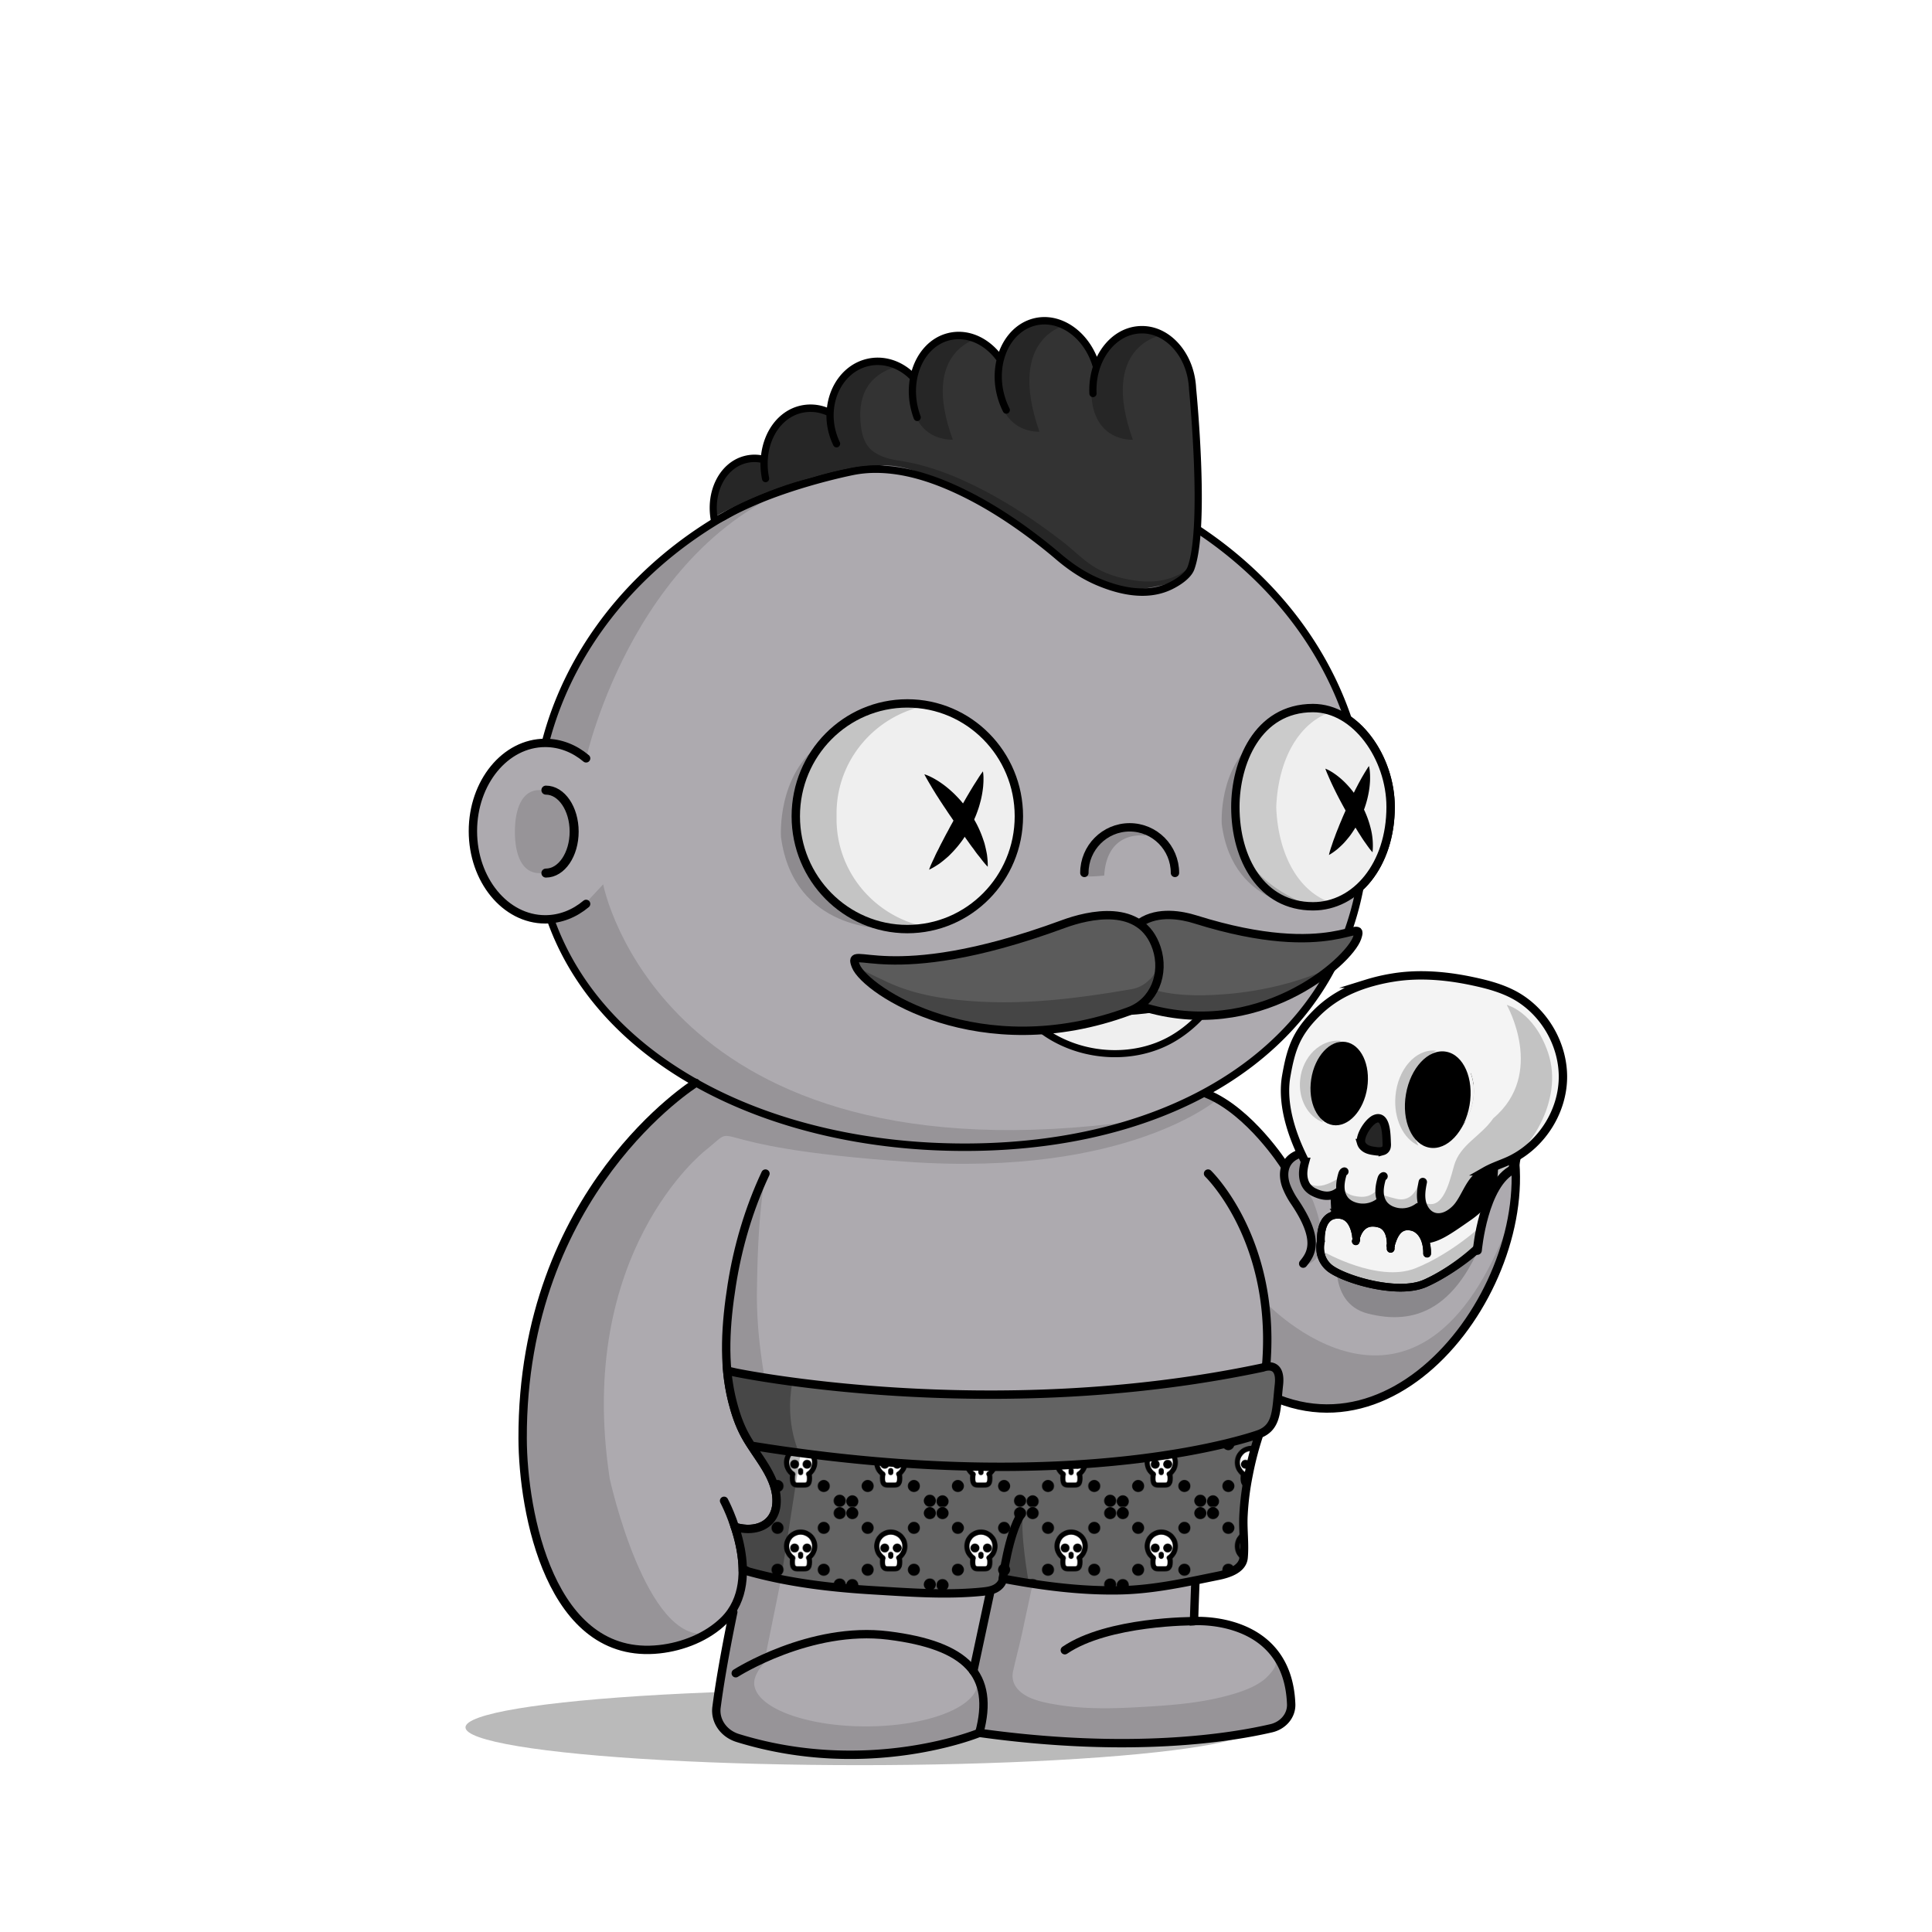 <svg xmlns="http://www.w3.org/2000/svg" xmlns:xlink="http://www.w3.org/1999/xlink" viewBox="0 0 3000 3000" width="3000" height="3000"><svg xmlns="http://www.w3.org/2000/svg" xmlns:xlink="http://www.w3.org/1999/xlink" viewBox="0 0 3000 3000" width="100%" height="100%"><defs><style>.cls-1-46{opacity:0.27;}.cls-2-46{fill:#adaaaf;}.cls-3-46{opacity:0.13;}.cls-4-46,.cls-5-46{fill:none;stroke:#000;stroke-linecap:round;stroke-miterlimit:10;}.cls-4-46{stroke-width:13px;}.cls-5-46{stroke-width:14px;}</style></defs><g id="body_ground_shadwo-46" data-name="body ground shadwo"><ellipse class="cls-1-46" cx="1334.82" cy="2682.24" rx="612.02" ry="58.67"/></g><g id="body_color_copy_8" data-name="body color copy 8"><path class="cls-2-46" d="M1075.21,1684.92l-86.3,76.44-81.19,108.46-57.17,122.51-32.25,136.1-6.75,96.68,6.35,91.23L835,2395.21l31.39,75.86,38.09,50.13,47.54,31,78.62,9.8,53.8-18.18,39.91-27.63,14.26-12.89-9.88,50-15.22,91.24,2.66,29.33,13.85,17,51.09,17.73,78.1,16.35h75.62l66.58-5.32,48.93-8.42,52-13.82,24.82-6.52,41.94,6.07,126.13,9.16,99.75-.28,77.23-5.54,66.85-9.41,35-7.15,26.94-20.17,3.93-17.17-4.13-32.14-26.1-52.19-43.66-30.74-77-13.9,10.76-205.51s11.6-13.31,15.48-16.39,47-58.42,47-58.42l25-55.24,10.56-19.26,31.14,13.27,62.08,11.3,70.55-7.08,44-23.38,49.3-35.46,42.09-44.1,45.13-60.73,24.32-63.88,17.23-65.23,5.15-65.54-6.61-53.5-17.62-48.7-32.84-34.56-44.43-25.16-50.48-7-43.5-2.38-47.62,10.35-47.78,27.42L2036,1718.43l-4.92,39.57,4.92,33.29-26.16,5.63-11.5,8.85-4.35,6.33-38.65-58.25-40.72-31.51-40.6-26.81,31.43-17.16,63.7-49.54,45.12-49.55L2062,1514.7l25.66-53.08,19.46-60.16s56.64-116.59,56.68-118.57c2-105.35-77-179.58-77-179.58l-26.54-55.74-22.12-48.66-38.92-53.08-40.7-42.47-35.39-32.73-84.93-62.81-67.24-33.62-70.78-27.43-73.43-21.23L1533,712.27l-76.08-3.54-109.71,10.61-100.85,26.55-81.4,33.62-67.24,37.15-77,58.39L963.2,934.33l-61.93,81.39-29.2,69-23.37,63.1-6.32,5.84L794.78,1169l-33.87,33-22.55,52v62.59l15.25,50.65L781,1405l52.34,22.55,25.51,2.22,26.54,65.47,44.24,61.93,38.93,41.58,61.93,50.43,47.77,29.19Z"/></g><g id="body_shadow" data-name="body shadow"><g class="cls-3-46"><path d="M1094.33,1787.19s-201.47,157.92-147.5,509.15c0,0,56.62,258.34,152.17,239.76l-45.17,19.08L987.54,2562l-45-14-53-42.94L852,2442.22s-19.3-58-20-60.58-15.21-73-15.21-73l-4.07-66,3.05-93.58,14.8-87.89,24.13-80.54,29.56-68.17,35.67-59,31.53-47.85,30.94-37.14,43.33-39.74,34.35-32.8,20.29-14.44-27.3-18.43-64-47.48-59.57-58.39-27.71-38.8-42.45-63.51-.62-25.09,42.47-18.58,35.39-38s89.35,468.89,829,367.15c13.61-1.87-115.08,25.45-101.63,22.66l90.13-18.72,59.92-21.23,59.94-27.48,16.88,11.15s-138.51,121.21-481.78,97.32S1157.34,1736.76,1094.33,1787.19Z"/><path d="M887.11,1291.31c0,35.64-22.14,64.54-49.45,64.54s-38.13-28.59-38.13-64.23,10.82-64.85,38.13-64.85S887.11,1255.67,887.11,1291.31Z"/><path d="M1573.17,2594.76c5-22.44,11.15-45.09,15.5-66,9.65-46.4,21-93.08,27.47-140,1.38-10.09,10.82-41.24-4.4-41.86a345.39,345.39,0,0,0-47.38,1.36l-45,207c-2.76,12.73-5.54,25.71-4.26,38.67,1.7,17.12,10.15,32.84,11.64,50,1.1,12.68-9.17,31.37,0,42.38,4.14,5,11.17,6.24,17.6,7.11,54.93,7.46,110,10.25,165.29,12.64h.92l112.2-1.68a17.54,17.54,0,0,0,1.77-.12l105.39-13.38,40.32-6.53a15.92,15.92,0,0,0,7-3l13.67-10.24c19.81-14.84,7.66-38.52,6.72-57.27l-8.71-23.49-9.17-10c5.94,6.46-12.78,24.53-16.48,27.49-13.29,10.63-30,17-46.12,22-49.56,15.11-100.57,18.33-151.92,21.17-41.23,2.29-82.9,2.88-123.77-3.88-14.26-2.36-29.29-5.19-42.53-11.13C1581.78,2628.28,1568.73,2614.52,1573.17,2594.76Z"/><path d="M1964,2021.1s239.6,257.11,382-130.4l-20.31,76.86L2277.13,2057l-57.28,64.14-72.94,47.35-81.48,18.63-48.89-5-53.72-19.66v-31.7l5.41-52.55Z"/><path d="M2047.55,1791.7s-47.47,7.88-9.43,71.58c0,0,38.93,88.47-12.38,101.74,0,0,7.07-21.24,8.84-23s-1-30.6-1-30.6l-15.51-33.06s-18.7-31.29-20.56-36,4.37-40.57,4.37-40.57l22.84-10.07,20.1-2.71Z"/><path d="M2158.44,1650.06s-139.78,42.47-82.27,165.44l-16.53-15s-22.62-9.72-24.28-13.26-4.87-29.41-4.59-31.07,5.2-35,5.2-35l19.58-28,29.33-21.85Z"/><path d="M910.12,1177.54s78.74-358.22,369.81-437l-115,38.93-81,47.6-83.15,68.5-73.31,85.71-52.94,78.26-27.88,94,40.48,9.18Z"/><path d="M1527.19,2638.53,1517,2606.15a27.42,27.42,0,0,1,.89,6.92c0,37.38-77.63,67.68-173.4,67.68s-173.4-30.3-173.4-67.68c0-10.07,8.47-24.59,18.57-33.18l1.72-5.79a2.09,2.09,0,0,1-2.82-2.32L1229,2372.66a44.63,44.63,0,0,1,51.53-35c28.26,5,69.15,9.6,119.68,9.6-108.73,0-195.06-106.63-211.45-199.06-8.65-48.77-14.07-95.19-13.38-144.66.75-52.56,2.46-108.52,10.89-166.33a2.09,2.09,0,0,0-4-1.14c-22.2,50.76-92.27,233.07-29,385.72a1.4,1.4,0,0,0,.15.3l43,70.9a2.56,2.56,0,0,1,.24.56l4.42,17a62.9,62.9,0,0,1-1.35,36.2l-4.83,14.12a2.11,2.11,0,0,1-1.14,1.24l-26.61,11.66a2.06,2.06,0,0,1-1.07.16l-21.94-2.52a2.1,2.1,0,0,0-2.27,2.61l7.71,29.28a1.59,1.59,0,0,1,.06.38l3.63,49.69a2.11,2.11,0,0,1-.08.75l-14.6,49.1-.06.26-24.2,149.68a2.1,2.1,0,0,0,0,.79l6,26.41a2.08,2.08,0,0,0,1.18,1.45l59.31,26.68a2,2,0,0,0,.49.15l69,12.26.26,0,84.09,4h.26l60.19-4.53.24,0,83.39-16a1.05,1.05,0,0,0,.24-.06l40.42-13a2.09,2.09,0,0,0,1.43-1.73l6.33-50.94"/><path d="M1918.06,2248.79s-59.53,81.86-149.77,94c0,0,23,15,91.12-2.65l4.42-20.35,8.85-16.81,10.48-10.21"/></g></g><g id="Base_Body_V3" data-name="Base Body V3"><path class="cls-4-46" d="M1124.34,2330.45s65.27,121.25,0,185.71c-26,25.66-63.7,40.75-100.54,44.76-169.74,18.5-211.9-213.21-212.25-327.21-1.19-384.43,268.87-552.24,268.87-552.24"/><path class="cls-4-46" d="M1188.61,1822.33c-25.84,55.2-43,113.78-52.34,173.17-9.26,58.83-13.91,121.32.77,179.71,4.69,18.63,10.62,36.6,19.91,53.7,18.31,33.72,51.4,65.64,48.8,105.78-2.14,33.08-31.85,46-64.61,36.29"/><path class="cls-4-46" d="M1875.87,1822.33s102.57,98.45,91,287.14c0,0-3.62,117-95.28,193.58a25.6,25.6,0,0,0-9.21,18.23c-1.49,27.45-5.31,101.95-8.34,196,0,0,145.74-10.32,150.89,129,.65,17.51-12.29,33-30.87,37.34-61.79,14.38-217.56,40-453.39,7.15,0,0-171.42,71-375.08,8-21.91-6.79-35.72-26.6-33-47.6,3.64-28.11,11-75.14,26-147.9"/><path class="cls-4-46" d="M1142.45,2598.2s115.4-73.83,237.21-58.6,165.4,61,141,151.19"/><path class="cls-4-46" d="M1854.07,2517.33s-133.35-.74-200.62,45.13"/><line class="cls-4-46" x1="1511.37" y1="2594.76" x2="1564.29" y2="2347.39"/><path class="cls-4-46" d="M1962.82,2162.51c234.13,119.66,454.59-224.88,374-427.73-28.07-70.68-107.32-90.8-182.53-84.12,0,0-145.76,11-120.63,133.23"/><path class="cls-4-46" d="M2078,1825.24c-8.17-25.5-34.33-44.87-63.48-32.33-21.57,9.27-24.07,30.78-17,49.43a121.09,121.09,0,0,0,13,24.25c40.21,59.72,25.13,80.86,13.07,95.56"/><path class="cls-4-46" d="M1994,1809.24s-53-83.28-120-110.78"/><path class="cls-4-46" d="M910.12,1403.57c-18.06,15.13-39.93,24-63.49,24-62,0-112.3-61.34-112.3-137s50.28-137,112.3-137c23.56,0,45.43,8.85,63.49,24"/><path class="cls-5-46" d="M847.68,1226.92c24.22,0,43.86,28.83,43.86,64.39s-19.64,64.39-43.86,64.39"/><path d="M2129.2,1143.53a144,144,0,0,0-31.17-30.72,536.58,536.58,0,0,0-23-56.35c-32.82-68.83-79.79-130.63-139.61-183.69s-129.34-94.63-206.81-123.7c-80.17-30.08-165.32-45.33-253.08-45.33a723.09,723.09,0,0,0-219.4,33.67,674.64,674.64,0,0,0-187.55,93.24c-56,39.93-104,87.44-142.51,141.21-39.24,54.78-67.57,114.53-84.18,177.58a5.75,5.75,0,0,0,11.12,2.93c16.26-61.69,44-120.17,82.41-173.82,37.78-52.73,84.83-99.34,139.84-138.54a663,663,0,0,1,184.36-91.64,711.53,711.53,0,0,1,215.91-33.13c86.38,0,170.17,15,249,44.6,76.14,28.57,144.52,69.46,203.22,121.54s104.7,112.6,136.85,180a522.14,522.14,0,0,1,24.57,61.08c1.7,1.17,3.39,2.41,5.06,3.7.85.67,1.71,1.35,2.55,2l.54.43c.91.76,1.82,1.54,2.72,2.34l.82.73c.88.79,1.76,1.59,2.63,2.42.22.2.43.42.65.63a141.8,141.8,0,0,1,14.69,16.6c21.6,28.51,34,65.55,34,101.63,0,40.38-11.31,77.31-31.91,104.43h0c-.65.86-1.31,1.7-2,2.53-.89,1.11-1.79,2.18-2.69,3.24l-1,1.09c-.6.69-1.2,1.36-1.81,2-.38.42-.77.83-1.16,1.25-.57.6-1.14,1.19-1.72,1.78-.39.4-.78.81-1.18,1.2-.91.9-1.83,1.8-2.76,2.66-20,109.66-76.83,202.64-167.34,272.26-54.72,42.09-120.47,74.65-195.41,96.79s-157.82,33.42-245.91,33.42c-73.58,0-145.3-7.85-213.16-23.33S1154,1714,1098,1684.31c-117.39-62.14-199.49-151.36-237.44-258a5.75,5.75,0,0,0-10.83,3.85c38.92,109.43,122.91,200.84,242.89,264.35,56.87,30.1,120.69,53.35,189.67,69.09,68.7,15.67,141.28,23.62,215.72,23.62,89.2,0,173-11.4,249.17-33.89,76.31-22.54,143.31-55.75,199.16-98.7,91.16-70.12,149-163.31,170.49-273.08a136.34,136.34,0,0,0,12.27-13.43c23.68-29.62,36.73-70.49,36.73-115.08C2165.83,1214.15,2152.48,1174.25,2129.2,1143.53Z"/></g><defs><style>.cls-1-150,.cls-5-150{fill:none;}.cls-2-150{fill:#fff;}.cls-3-150{fill:#636363;}.cls-4-150{stroke:#636363;fill:url(#New_Pattern_3);}.cls-4-150,.cls-5-150,.cls-6-150{stroke-miterlimit:10;}.cls-5-150,.cls-6-150{stroke:#000;stroke-width:13px;}.cls-6-150{fill:#32b767;stroke-linecap:round;}.cls-7-150{opacity:0.28;}</style><pattern id="New_Pattern_3" data-name="New Pattern 3" width="140" height="129.49" patternTransform="translate(-226.77 -129.76)" patternUnits="userSpaceOnUse" viewBox="0 0 140 129.5"><rect class="cls-1-150" width="140" height="129.49"/><path class="cls-2-150" d="M83.8,85.31c0,12-6,10.44-13.34,10.44S57.13,97.36,57.13,85.31s6-21.82,13.33-21.82S83.8,73.26,83.8,85.31Z"/><path d="M84.18,96.84c2.44-2.38,3.57-6,3.57-11.53,0-14.45-7.59-25.77-17.29-25.77S53.17,70.86,53.17,85.31c0,5.49,1.14,9.15,3.57,11.53,3.18,3.1,7.4,3,11.48,2.9,1.45,0,3,0,4.49,0,.72,0,1.44,0,2.16,0C78.24,99.78,81.56,99.4,84.18,96.84ZM68,91.83c-2.44.06-5,.12-5.76-.65-.36-.35-1.18-1.62-1.18-5.87,0-10.52,4.94-17.86,9.37-17.86s9.38,7.34,9.38,17.86c0,4.25-.83,5.52-1.19,5.87-.79.77-3.31.71-5.75.65-.79,0-1.61,0-2.44,0S68.82,91.81,68,91.83Z"/><path class="cls-2-150" d="M57.8,78.74a21.82,21.82,0,1,1,25.07-.47"/><path d="M57.8,82.7A3.93,3.93,0,0,1,55.59,82a25.77,25.77,0,1,1,29.62-.56,4,4,0,1,1-4.67-6.38A17.86,17.86,0,1,0,60,75.47,4,4,0,0,1,57.8,82.7Z"/><circle cx="60.64" cy="63.49" r="6.88"/><circle cx="79.97" cy="63.49" r="6.88"/><path d="M70,80.32a4,4,0,0,1-4-4V72.8a4,4,0,0,1,7.92,0v3.56A4,4,0,0,1,70,80.32Z"/><circle cx="34.11" cy="97.25" r="9.35"/><circle cx="10.28" cy="121.08" r="9.35"/><circle cx="105.89" cy="97.25" r="9.35"/><circle cx="130.65" cy="120.15" r="9.35"/><circle cx="105.89" cy="32.25" r="9.35"/><circle cx="130.65" cy="9.35" r="9.35"/><circle cx="34.11" cy="32.25" r="9.35"/><circle cx="10.28" cy="9.35" r="9.35"/><circle cx="10.28" cy="-8.42" r="9.35"/></pattern></defs><path class="cls-3-150" d="M1955.47,2226.69a494.5,494.5,0,0,0-16.55,63.13,426.55,426.55,0,0,0-8.07,64.18c-1,21.58,2.22,43.32.23,64.79-1.68,18.22-24.5,25.05-39.32,28.05-51.45,10.43-100.82,21.6-153.75,22.59-60.79,1.13-120.89-6.87-180.5-18.1-.86,6.72-6,12.3-12,15.39s-12.89,4.07-19.63,4.76c-56.35,5.75-113.16,1.31-169.51-2.05-55.34-3.31-110.61-9.25-164.71-21.68q-14.07-3.24-28-7.06l-1.64-.45-8.68-4.2c-.46-21.77-5.28-43.2-10.87-61l-1.31-4.05c32.76,9.68,62.47-3.21,64.61-36.29,2.6-40.14-30.49-72.06-48.8-105.78-9.29-17.1-15.22-35.07-19.91-53.7a307.26,307.26,0,0,1-7.85-46.91l13.26,3s393.84,82.19,818.57-7.83c0,0,29.2-12,24.86,26.91s-2.17,65.31-30.41,76.32c0,0-274.38,101.27-787.68,18.34"/><path class="cls-4-150" d="M1169.87,2245.57a9.71,9.71,0,0,1-1,1.24c18.11,27.58,40.32,55.13,38.17,88.29s-31.85,46-64.61,36.29l1.31,4.05c5.58,17.81,10.41,39.24,10.86,61l8.69,4.2,1.64.45q13.92,3.83,28,7.06c54.09,12.43,109.37,18.37,164.7,21.68,56.36,3.36,113.17,7.8,169.52,2,6.73-.69,13.6-1.67,19.62-4.76s11.16-8.67,12-15.39c59.61,11.23,119.71,19.23,180.49,18.1,52.93-1,102.31-12.16,153.76-22.59,14.82-3,37.63-9.83,39.32-28.05,2-21.47-1.21-43.21-.23-64.79a424,424,0,0,1,8.07-64.18,497.18,497.18,0,0,1,16-61.54c-.87-.13-1.76-.28-2.69-.47C1921.5,2239.05,1650.55,2323.09,1169.87,2245.57Z"/><path class="cls-5-150" d="M1955.47,2226.69a494.5,494.5,0,0,0-16.55,63.13,426.55,426.55,0,0,0-8.07,64.18c-1,21.58,2.22,43.32.23,64.79-1.68,18.22-24.5,25.05-39.32,28.05-51.45,10.43-100.82,21.6-153.75,22.59-60.79,1.13-120.89-6.87-180.5-18.1-.86,6.72-6,12.3-12,15.39s-12.89,4.07-19.63,4.76c-56.35,5.75-113.16,1.31-169.51-2.05-55.34-3.31-110.61-9.25-164.71-21.68q-14.07-3.24-28-7.06l-1.64-.45-8.68-4.2c-.46-21.77-5.28-43.2-10.87-61l-1.31-4.05c32.76,9.68,62.47-3.21,64.61-36.29,2.6-40.14-30.49-72.06-48.8-105.78-9.29-17.1-15.22-35.07-19.91-53.7a307.26,307.26,0,0,1-7.85-46.91l13.26,3s393.84,82.19,818.57-7.83c0,0,29.2-12,24.86,26.91s-2.17,65.31-30.41,76.32c0,0-274.38,101.27-787.68,18.34"/><path class="cls-6-150" d="M1557.15,2451.25s8.82-69,28.37-99.81"/><path class="cls-7-150" d="M1171.77,2252.69l27.35,32.12,6.78,33.35-3.1,30.59-16.87,25.37-38.38-2.27,5.8,34.54,4.32,31.76,54.66,16.73,30.36-195.19s-25-47.19-12.29-113l-96.12-17.29,1.65,36.15,17.42,53.34Z"/><path class="cls-7-150" d="M1557.51,2451.33l40.21,7c-.32,0-15.66-87.23-8-109.82l-18.43,36.26-8.48,44.92Z"/><defs><style>.cls-1-347{fill:#333;}.cls-2-347{opacity:0.25;}</style></defs><g id="Layer_36_copy_6" data-name="Layer 36 copy 6"><g id="Hair_Mohawk_copy_6" data-name="Hair_Mohawk copy 6"><path class="cls-1-347" d="M1645.13,865.91l35.19,24.77s41.2,16.81,45.49,17.69,42.06,7.08,42.92,7.08,34.56-6.19,37.45-7.08,25.21-7.07,25.21-7.07l13.74-16.81S1858,857.94,1858,857.06s2.58-44.15,3.44-45.52,0-63,0-63L1858,690.73s-2.6-53.42-3-55.9-5.57-47.61-5.57-51.15-12.88-34.5-13.74-36.27-24.89-20.35-25.75-23-37.76-11.5-39.48-11.5-32.62,9.73-34.34,11.5-24,24.77-24.89,27.42-6.86,16.81-6.86,16.81l-12-23L1682,528.83s-20.6-17.69-23.18-18.58-35.19-12.38-35.19-12.38-23.66,3-26.42,5.94-20.79,18.83-23.37,21.48-22.31,29.2-22.31,29.2-16.31-18.58-18-20.35-32.62-11.5-32.62-11.5-21.45,1.77-23.17,2.65-30,9.73-30.9,10.62-18,20.35-18,22.12-9.44,28.31-9.44,28.31l-22.32-19.47s-44.63-5.3-46.35-4.42-30,15-30,15.93-18,20.34-18,20.34l-11.16,20.35-2.57,20.35-28.33-5.31-36,9.73-20.6,23.89-12.87,14.16-6.43,31.85-15-2.66-21,8.85-22.76,15-12.71,22.26-4.3,45.76s79.67-45,151.77-60.94c0,0,48.93-16.81,97.86-19.47s81.54,17.7,81.54,17.7,55.79,26.54,56.65,26.54,53.22,26.54,54.08,27.42,62.66,44.24,62.66,44.24Z"/></g><g id="Layer_37_copy_6" data-name="Layer 37 copy 6"><path class="cls-2-347" d="M1802,521s-95.09,16.72-42.89,161.81c0,0-61.93,4.42-64.58-72.54,0,0,5.82-42.74,15.74-55.88s25.83-29.94,25.83-29.94l27.68-9.71,26.29,2.85Z"/><path class="cls-2-347" d="M1656.92,504.32s-95.09,17.15-42.89,166c0,0-61.93,4.54-64.58-74.44,0,0,5.82-43.85,15.73-57.32S1591,507.85,1591,507.85l27.68-10,26.29,2.92Z"/><path class="cls-2-347" d="M1522.44,524.37s-95.08,16.36-42.89,158.36c0,0-61.93,4.32-64.58-71,0,0,5.82-41.83,15.74-54.68s25.84-29.31,25.84-29.31l27.68-9.51,26.28,2.8Z"/><path class="cls-2-347" d="M1764.51,901.75c-20.7-2.77-42.1-8.31-60.76-18.67-2.45-1.36-4.83-2.81-7.16-4.33-16.19-10.56-29.84-24.63-45.06-36.49-33-25.72-67.61-49.46-104.08-70-44.17-24.85-92.15-46.47-142.35-55.5-2.6-.46-5.21-.89-7.82-1.27-14.78-2.15-30.51-5.9-42.48-15.32-15.66-12.32-18.41-34.43-19-53-.7-21.18,4.84-42.86,20.43-58,10-9.7,24-17.44,38-19.55l-11.93-2.92-26.29-2.45-27.68,8.33s-15.92,14.42-25.84,25.68c-7.16,8.14-12.19,29.53-14.43,40.78l-9.27-2.36-26.29-2.54-27.68,8.64s-15.92,15-25.84,26.63c-6.42,7.56-11.12,26.14-13.64,38.31l-10.69-1-27.68,8.63s-15.92,15-25.84,26.63-15.74,49.68-15.74,49.68c0,34.47,100.86-24.8,100.86-24.8q-.57-2.54-1.09-5c15.29,4.34,32.94-6.54,32.94-6.54,51.81-7.44,80.64-18.58,94.85-31.07l-1.07,5.41,25.62-2.48,54,6.9,50.94,16.81,37.53,16.81,30.81,16.08,62,40.17,39.93,34,47.21,39.33,48,18.18,44.56,4.42,29.62-6.24L1840.52,896l4.42-13.27C1822.35,901.2,1792.75,905.53,1764.51,901.75Z"/></g><path d="M1865.05,718c-2.27-59.38-7.38-111.84-7.7-115.11-1.28-26.69-10.95-51.4-27.24-69.59-16.58-18.51-38-28.1-60.33-27s-42.76,12.76-57.54,32.83a100.06,100.06,0,0,0-9,14.88c-18.13-43.92-59.67-69.66-98.75-59.47-24.92,6.49-43.84,26.17-53.28,51.75-21.68-25.21-51.74-36.22-80.06-28.85-27,7-47,29.59-55.46,58.34-20.53-17.73-46.67-24.49-71.27-18.09-33.18,8.65-56.08,39.13-60.31,75.13a71.09,71.09,0,0,0-43.13-2.49c-32.5,8.47-54.88,39.21-59.2,76.5a62.31,62.31,0,0,0-25.9,1.19c-38.52,10-61.23,54.88-51.71,102.09a5.76,5.76,0,0,0,2.94,4,5.42,5.42,0,0,0,4.84.1l13.81-6.48.42-.22c81.2-46.94,199.19-69.91,200.38-70.14a174,174,0,0,1,31.15-3.06c39.94-.42,83.5,11,133.12,34.91,36.66,17.67,73.26,40.46,111.91,69.68,12.76,9.64,25.21,19.64,37,29.71,21.07,17.95,41.57,31,62.67,40,26,11.05,49.93,16.58,71.47,16.58q25.23,0,46.08-10.12c8.54-4.16,29-15.49,34.6-30.8C1864.67,856.36,1868.21,800.43,1865.05,718Zm-21,162.19c-3.38,9.29-17.15,18.71-28.92,24.44-28.67,14-65.18,11.7-108.53-6.69-20.05-8.51-39.61-21-59.81-38.23-12-10.21-24.61-20.34-37.54-30.11-39.24-29.67-76.46-52.84-113.78-70.82-51.17-24.66-96.3-36.44-138-36a185.33,185.33,0,0,0-33.09,3.26c-1.2.23-120.76,23.48-203.59,71.29l-7,3.29c-4.86-38.43,13.89-73.41,44.69-81.44a51.63,51.63,0,0,1,22.41-.8,121.47,121.47,0,0,0,2.42,25.83,5.63,5.63,0,0,0,5.45,4.58,5.69,5.69,0,0,0,1.15-.12,5.76,5.76,0,0,0,4.32-6.81c-9.43-46.61,12.25-90.7,49.36-100.37a60.85,60.85,0,0,1,39.68,3.39A107.37,107.37,0,0,0,1294,691.53a5.55,5.55,0,0,0,5,3.19,5.45,5.45,0,0,0,2.49-.61,5.82,5.82,0,0,0,2.5-7.71,95.18,95.18,0,0,1-6.74-18.78c-10.9-44.46,11.46-88.77,49.85-98.78,22.79-5.93,47.25,1.43,65.61,19.7a118.48,118.48,0,0,0,2,47.73,122.67,122.67,0,0,0,4.27,13.85,5.58,5.58,0,0,0,5.2,3.68,5.48,5.48,0,0,0,2-.39,5.81,5.81,0,0,0,3.2-7.44,110.47,110.47,0,0,1-3.86-12.51c-11.73-47.83,10-94.87,48.35-104.87,26.13-6.8,54.25,5,73.39,30.85l0,0a117.53,117.53,0,0,0,.75,53.89,120.88,120.88,0,0,0,9.6,26,5.56,5.56,0,0,0,4.94,3.08,5.39,5.39,0,0,0,2.59-.66,5.83,5.83,0,0,0,2.35-7.76,109.69,109.69,0,0,1-8.67-23.45c-11.72-47.82,10-94.86,48.36-104.86,36.49-9.51,75.71,18,89.27,62.71a6.63,6.63,0,0,0,.48,1.12,119.82,119.82,0,0,0-5.32,41.73,5.62,5.62,0,0,0,5.84,5.46,5.68,5.68,0,0,0,5.31-6c-1.12-24.05,5.4-47,18.37-64.61,12.75-17.3,30.22-27.35,49.19-28.29s37.29,7.33,51.59,23.3c14.55,16.24,23.18,38.44,24.3,62.49,0,.11,0,.21,0,.32C1846.45,606,1867.17,816.75,1844.09,880.18Z"/></g><defs><style>.cls-1-260{fill:#efefef;stroke:#000;stroke-linecap:round;stroke-miterlimit:10;stroke-width:13px;}.cls-2-260{opacity:0.18;}.cls-3-260{opacity:0.15;}</style></defs><g id="DED_EYES" data-name="DED EYES"><ellipse class="cls-1-260" cx="1408.9" cy="1267.47" rx="173.21" ry="175.21"/><path class="cls-1-260" d="M2159.33,1253c0,90.32-54,154.3-120.54,154.3-79.61,0-120.54-73-120.54-154.3,0-67.34,33.49-153.54,120.54-153.54C2105.36,1099.47,2159.33,1176.24,2159.33,1253Z"/><path class="cls-2-260" d="M1299,1271.76c0-.91,0-1.81,0-2.72h0c0-.52,0-1,0-1.57s0-1,0-1.57h0c0-.91,0-1.81,0-2.73,0-83.72,61-153.38,141.56-168.06a176.42,176.42,0,0,0-31.65-2.86c-95.66,0-173.21,76.53-173.21,170.92,0,.91,0,1.82,0,2.72h0c0,.52,0,1,0,1.57s0,1,0,1.57h0c0,.91,0,1.81,0,2.72,0,94.4,77.55,170.92,173.21,170.92a176.42,176.42,0,0,0,31.65-2.86C1360,1425.15,1299,1355.49,1299,1271.76Z"/><path class="cls-3-260" d="M1981.8,1254.76h2.94l-3-.12c0-.37,0-.74,0-1.11s0-.75,0-1.12l3-.11h-2.94c2.92-69,32.43-130.24,87.37-147.63a96.19,96.19,0,0,0-30.38-4.92c-76.12,0-116.86,70.93-120.29,152.66h-.1c0,.37,0,.74,0,1.11s0,.74,0,1.11h.1c3.43,81.74,44.17,152.67,120.29,152.67a96.19,96.19,0,0,0,30.38-4.92C2014.23,1385,1984.72,1323.74,1981.8,1254.76Z"/><path class="cls-2-260" d="M1276,1153.56S1132.63,1355,1376.16,1441.83c0,0-143.73,5.17-163.45-142C1212.71,1299.87,1205.71,1203.08,1276,1153.56Z"/><path class="cls-2-260" d="M1953.91,1145.73s-128.54,184.84,89.78,264.47c0,0-128.85,4.74-146.53-130.24C1897.16,1280,1890.88,1191.16,1953.91,1145.73Z"/><path d="M1526.29,1197.75a53.66,53.66,0,0,1,.7,5.87l.16,2.93c0,1,0,1.93,0,2.9.07,3.9-.22,7.71-.5,11.57a153.87,153.87,0,0,1-3.92,22.55c-1,3.67-1.94,7.37-3.14,11s-2.46,7.19-3.84,10.73-3,7-4.53,10.45-3.41,6.79-5.18,10.15l-2.74,5-3,4.84c-2.07,3.2-4.07,6.43-6.31,9.5a169,169,0,0,1-14.58,17.59c-1.31,1.39-2.65,2.75-4,4.11s-2.67,2.71-4.15,3.95c-2.89,2.52-5.83,5-8.84,7.35l-2.28,1.75a23.65,23.65,0,0,1-2.34,1.69c-1.63,1.06-3.22,2.14-4.89,3.14a100.27,100.27,0,0,1-10.23,5.65,113.41,113.41,0,0,1,4.36-10.79c1.55-3.45,3.25-6.72,4.73-10.15s3.17-6.63,4.85-9.84c.86-1.58,1.62-3.24,2.41-4.86s1.6-3.23,2.43-4.82c3.4-6.29,6.5-12.71,10-18.86.87-1.53,1.64-3.13,2.47-4.69s1.66-3.11,2.5-4.67l2.58-4.61,2.47-4.68,2.56-4.63c.88-1.53,1.75-3.06,2.57-4.63,1.67-3.11,3.38-6.2,5.18-9.26s3.42-6.21,5.22-9.29c.93-1.53,1.76-3.1,2.65-4.65s1.78-3.1,2.71-4.65l1.39-2.32,1.35-2.33c.92-1.56,1.84-3.11,2.8-4.66,1.91-3.11,3.74-6.25,5.77-9.35s4-6.27,6-9.42S1523.93,1201,1526.29,1197.75Z"/><path d="M1435.31,1202.3a55.44,55.44,0,0,1,5.55,2l2.69,1.18c.89.4,1.73.85,2.61,1.28,3.5,1.7,6.78,3.68,10.08,5.67a153.3,153.3,0,0,1,18.35,13.7c2.84,2.53,5.69,5.06,8.36,7.76s5.3,5.45,7.84,8.28,4.89,5.81,7.27,8.77,4.51,6.11,6.71,9.2l3.22,4.71,3,4.87c1.91,3.29,3.88,6.54,5.61,9.93a167.12,167.12,0,0,1,9.1,21c.65,1.79,1.25,3.6,1.86,5.41s1.21,3.6,1.65,5.48c.94,3.72,1.81,7.46,2.56,11.21l.53,2.83a26.26,26.26,0,0,1,.45,2.84c.21,1.94.45,3.85.59,5.79a100.62,100.62,0,0,1,.41,11.68c-2.81-2.88-5.29-5.82-7.65-8.77s-4.53-5.94-6.92-8.81-4.48-5.83-6.58-8.77c-1-1.48-2.15-2.91-3.25-4.35s-2.16-2.89-3.2-4.35c-4.06-5.87-8.39-11.54-12.31-17.42-1-1.47-2-2.88-3.07-4.32s-2-2.9-3-4.34l-2.94-4.39-3-4.32-3-4.38c-1-1.48-1.94-3-3-4.38-2-2.9-4-5.82-5.92-8.81s-4-5.86-5.93-8.86c-.94-1.52-2-3-2.94-4.47s-2-3-2.92-4.52l-1.44-2.28-1.47-2.26c-1-1.53-2-3-2.89-4.61-1.91-3.1-3.88-6.16-5.73-9.37s-3.79-6.38-5.67-9.65S1437.11,1205.86,1435.31,1202.3Z"/><path d="M2125.72,1189.46a61.89,61.89,0,0,1,1.46,10.16c.29,3.39.29,6.73.27,10.08s-.3,6.66-.61,10-.77,6.58-1.35,9.84a158.11,158.11,0,0,1-11.56,37.69,169.44,169.44,0,0,1-9,17.57c-1.73,2.82-3.56,5.58-5.41,8.32-.94,1.36-1.87,2.73-2.85,4.05s-2,2.63-3.1,3.91c-2.1,2.58-4.21,5.13-6.47,7.57s-4.72,4.74-7.18,7c-1.27,1.11-2.45,2.27-3.77,3.32s-2.66,2.09-4,3.07a81.91,81.91,0,0,1-8.57,5.59,93.13,93.13,0,0,1,2.69-9.82c.48-1.59,1-3.1,1.57-4.64l1.51-4.63q1.55-4.59,3.29-9c1.08-3,2.14-5.94,3.31-8.83.56-1.45,1.17-2.88,1.76-4.31l1.69-4.33c1.15-2.88,2.35-5.71,3.59-8.52,2.26-5.74,4.88-11.27,7.29-16.93,2.57-5.57,5-11.21,7.72-16.76,1.27-2.81,2.64-5.59,4-8.37s2.71-5.6,4.19-8.37,2.85-5.59,4.4-8.37,3-5.59,4.66-8.39,3.26-5.6,5-8.41S2123.69,1192.31,2125.72,1189.46Z"/><path d="M2058,1193.58a57,57,0,0,1,9.07,4.55c2.91,1.69,5.59,3.62,8.28,5.56a123.78,123.78,0,0,1,14.72,13,145.56,145.56,0,0,1,12.61,14.93c1.9,2.63,3.74,5.32,5.55,8s3.37,5.56,5,8.37a149.46,149.46,0,0,1,14.63,36.09,108.81,108.81,0,0,1,3.43,39.32c-4.72-5.12-8.21-10.47-11.95-15.66-1.86-2.59-3.6-5.21-5.27-7.83l-1.24-2-1.29-2c-.85-1.3-1.7-2.59-2.51-3.89-6.44-10.48-12.64-20.84-18.48-31.4s-11.63-21.14-17.07-32.17c-2.72-5.52-5.43-11.1-8-16.9-.62-1.47-1.32-2.88-1.94-4.36l-1.89-4.46C2060.35,1199.86,2059.11,1196.84,2058,1193.58Z"/></g><defs><style>.cls-1-453{fill:none;stroke:#000;stroke-linecap:round;stroke-miterlimit:10;stroke-width:13px;}.cls-2-453{opacity:0.18;}</style></defs><g id="BASE_NOSE" data-name="BASE NOSE"><path class="cls-1-453" d="M1683.8,1355.45c0-39.09,31.49-70.78,70.33-70.78s70.34,31.69,70.34,70.78"/><path class="cls-2-453" d="M1779.57,1297.71s-60.7-10.84-64.94,61.86a286,286,0,0,1-32.25,1.53l4.14-25.2,18.23-23.62,14.14-18.09,23.27-3.64,29.29-3.71Z"/></g><defs><style>.cls-1-432{fill:#00004a;}.cls-2-432,.cls-5-432{fill:#efefef;}.cls-3-432,.cls-4-432{fill:none;stroke-width:11px;}.cls-3-432,.cls-4-432,.cls-5-432{stroke:#000;stroke-miterlimit:10;}.cls-4-432,.cls-5-432{stroke-linecap:round;}.cls-5-432{stroke-width:13px;}</style></defs><g id="tooth_smile_copy" data-name="tooth smile copy"><path class="cls-1-432" d="M1622,1537c-3,9,1,21,7,24,22,11,50,16,70,6,11-6,2-26,0-41a74.51,74.51,0,0,1-.32-20.12,510.6,510.6,0,0,1-74.57-9.65C1624.12,1509.84,1626.63,1523.12,1622,1537Z"/><path class="cls-2-432" d="M1908.89,1461.23c-25.53,15.42-71.84,36-144.65,43.27a427.67,427.67,0,0,1-65.56,1.38A74.51,74.51,0,0,0,1699,1526c2,15,11,35,0,41-20,10-48,5-70-6-6-3-10-15-7-24,4.63-13.88,2.12-27.16,2.11-40.77a541.11,541.11,0,0,1-61.52-16.3,13.39,13.39,0,0,0-16.49,18c17.82,41.9,42.47,82.88,81.46,108.16,56.1,36.39,133.83,40.84,192.26,7.38,51.93-29.74,85.69-84.06,104.9-139.35C1928.05,1464.53,1917.57,1456,1908.89,1461.23Z"/><path class="cls-3-432" d="M1546.1,1497.92a13.39,13.39,0,0,1,16.49-18c39.51,13.07,116.93,33.07,201.65,24.57,72.81-7.3,119.12-27.85,144.65-43.27,8.68-5.24,19.16,3.3,15.83,12.88-19.21,55.29-53,109.61-104.9,139.35-58.43,33.46-136.16,29-192.26-7.38C1588.57,1580.8,1563.92,1539.82,1546.1,1497.92Z"/><path class="cls-4-432" d="M1575.93,1554s217,55.69,326.69-32"/><line class="cls-5-432" x1="1622.82" y1="1500" x2="1622.82" y2="1559.82"/><line class="cls-5-432" x1="1700.23" y1="1507.55" x2="1700.23" y2="1567.33"/></g><defs><style>.cls-1-278{fill:#5b5b5b;}.cls-2-278{opacity:0.24;}.cls-3-278{fill:none;stroke:#000;stroke-linecap:round;stroke-miterlimit:10;stroke-width:13px;}</style></defs><g id="Layer_366" data-name="Layer 366"><path class="cls-1-278" d="M1856.06,1427.63c-21.41-6.72-59.64-13.84-87.45,6.53-35-23.75-88.57-9.94-117.87.84-277.31,102.07-337.23,26.08-322,64.87.07.18.16.38.24.57,16.78,39.35,194.29,154.68,424.37,69.65a70.52,70.52,0,0,0,16-8.38c.94.36,1.88.71,2.85,1,136.25,43,251.22-18.93,304.39-67.65,16.89-15.48,27.55-29.63,30.66-38.65C2120.24,1419,2071.41,1495.23,1856.06,1427.63Z"/><path class="cls-2-278" d="M1784,1522a50.23,50.23,0,0,1-27,14c-82,14-160,24-241,19-48-3-95-10-138-30-16-7.58-32.73-15.18-49-24.56,16.78,39.35,194.29,154.68,424.37,69.65,32.07-11.85,49-43.51,46.8-76.33C1796.51,1504.32,1792.83,1514.77,1784,1522Z"/><path class="cls-2-278" d="M1913.78,1542.74c-38.22,3.64-79.75,5.06-117.23-4.42-.57.82-1.17,1.62-1.77,2.42-6.49,7.5-14,14.49-20.11,22.24.46.16.93.34,1.41.49,136.24,43,251.21-18.93,304.38-67.65C2028.81,1521.81,1972.14,1536.75,1913.78,1542.74Z"/><path class="cls-3-278" d="M1772.29,1562.73c179.54,56.67,322.14-68.89,335.05-106.3s-35.93,38.8-251.28-28.8c-20.76-6.51-57.32-13.41-84.87,4.73"/><path class="cls-3-278" d="M1796,1472.21c13.16,39.55-3.46,83.43-42.56,97.88-231.21,85.44-409.34-31.44-424.61-70.22s44.64,37.2,322-64.87C1689.85,1420.61,1772.2,1400.8,1796,1472.21Z"/></g> <g id="skull">  <defs>   <clipPath id="skull-clip-path">    <path d="M2293.58,1966.62s10.17-67.77,20.33-98.26,23.72-59.29,71.15-39,132.14-238.87,130.45-245.64-103.34-140.61-140.61-147.39-423.53-5.08-423.53-5.08-47.43,313.41-40.66,330.35,91.48,303.25,91.48,303.25l225.32,40.66Z" style="fill: none"/>   </clipPath>  </defs>  <g style="clip-path: url(#skull-clip-path)">   <g id="skull_wrapper">    <g id="skull-2">     <path d="M2078.78,1931.39s-22.39,91.44,45.72,108.46c67.77,17,144,1.7,191.44-154.16Z" style="isolation: isolate;opacity: 0.2"/>     <g>      <path d="M2064.64,1807.69s267.67-81.3,289.14-73.41-7.9,58.73-10.16,118.59-87,120.84-131,140-129.88-7.9-149.08-24.84-12.43-40.66-12.43-40.66-2.71-37,21.71-40.82l-.25-2.1C2075.94,1873.2,2064.64,1807.69,2064.64,1807.69Z" style="fill: #f4f4f4"/>      <g>       <path d="M2105.87,1921c.56,4.48-.57,6.42-.57,6.42" style="fill: none;stroke: #000;stroke-linecap: round;stroke-miterlimit: 10;stroke-width: 12px"/>       <path d="M2105.87,1921c-1.39-11.13-6.24-31-23.15-34.24a31.74,31.74,0,0,0-9.92-.16c-24.42,3.83-21.71,40.82-21.71,40.82s-6.77,23.72,12.43,40.66,105,44,149.08,24.84,128.75-80.18,131-140,31.62-110.69,10.16-118.59-289.13,73.41-289.13,73.41,11.3,65.51,7.91,76.8" style="fill: none;stroke: #000;stroke-linecap: round;stroke-miterlimit: 10;stroke-width: 12px"/>       <path d="M2159.48,1934.29c.35-11.47-1.8-27.6-15.5-33.5-23.13-7.56-33.49,5.77-38.11,20.2" style="fill: none;stroke: #000;stroke-linecap: round;stroke-miterlimit: 10;stroke-width: 12px"/>       <path d="M2159.48,1934.29c-.22,7.11,0,4.41,0,4.41" style="fill: none;stroke: #000;stroke-linecap: round;stroke-miterlimit: 10;stroke-width: 12px"/>       <path d="M2216,1946.61s1.84-31.11-20.33-40.66c-24.21-7.91-31.89,13.18-36.18,28.34" style="fill: none;stroke: #000;stroke-linecap: round;stroke-miterlimit: 10;stroke-width: 12px"/>      </g>     </g>     <path d="M2072.55,1884.49c3.39-11.29-7.91-76.8-7.91-76.8s232.66-79.06,254.12-71.15c7.71,2.84-.21,8.55,2.29,21.83,0,.63,5.63,11.43,5.62,12-1.13,58.73,5.64,90.35-42.92,124.23-33.26,23.21-48.69,33.91-69.36,36.22-2.19-9.21-7.23-20-18.73-24.92-24.21-7.91-31.89,13.18-36.18,28.34.35-11.47-1.8-27.6-15.5-33.5-23.13-7.56-33.49,5.77-38.11,20.2-1.39-11.13-6.24-31-23.15-34.24a31.44,31.44,0,0,0-9.92-.16Z"/>     <g>      <path d="M2105.87,1921c.56,4.48-.57,6.42-.57,6.42" style="fill: none;stroke: #000;stroke-linecap: round;stroke-miterlimit: 10;stroke-width: 12px"/>      <path d="M2105.87,1921c-1.39-11.13-6.24-31-23.15-34.24a31.74,31.74,0,0,0-9.92-.16c-24.42,3.83-21.71,40.82-21.71,40.82s-6.77,23.72,12.43,40.66,105,44,149.08,24.84,133.27-80.18,135.53-140,27.1-110.69,5.64-118.59-289.13,73.41-289.13,73.41,11.3,65.51,7.91,76.8" style="fill: none;stroke: #000;stroke-linecap: round;stroke-miterlimit: 10;stroke-width: 12px"/>      <path d="M2159.48,1934.29c.35-11.47-1.8-27.6-15.5-33.5-23.13-7.56-33.49,5.77-38.11,20.2" style="fill: none;stroke: #000;stroke-linecap: round;stroke-miterlimit: 10;stroke-width: 12px"/>      <path d="M2159.48,1934.29c-.22,7.11,0,4.41,0,4.41" style="fill: none;stroke: #000;stroke-linecap: round;stroke-miterlimit: 10;stroke-width: 12px"/>      <path d="M2216,1946.61s1.84-31.11-20.33-40.66c-24.21-7.91-31.89,13.18-36.18,28.34" style="fill: none;stroke: #000;stroke-linecap: round;stroke-miterlimit: 10;stroke-width: 12px"/>     </g>     <g id="Skull_bone" data-name="Skull bone">      <g>       <g>        <path d="M2281.07,1659.79c19.44,42.1-1,88.88-34.62,114.81h0c-17.71,13.65-41.58,1-50.92-15.52-20.84-36.85-11.47-86.09,20.51-113.35a3,3,0,0,1,1.57,2c9.86-12.11,24-17.93,40.64-11C2269.39,1641.74,2276,1649.61,2281.07,1659.79Z" style="fill: #f4f4f4"/>        <path d="M2244,1888.3c.38-.14.76-.3,1.13-.45C2244.72,1888,2244.35,1888.16,2244,1888.3Z" style="fill: #f4f4f4"/>        <path d="M2212.6,1643c.51,1.61,2.15,2,3.42,2.72C2214.78,1645,2213.11,1644.7,2212.6,1643Z" style="fill: #f4f4f4"/>        <path d="M2219,1643.39c-1,.76-2,1.55-2.93,2.4-1.27-.76-2.91-1.11-3.42-2.72.51,1.68,2.14,2,3.42,2.72-32,27.26-41.35,76.5-20.51,113.35,9.34,16.52,33.21,29.17,50.92,15.52h0c33.62-25.93,54.06-72.71,34.62-114.81-5.05-10.18-11.68-18-22.84-23-16.64-6.93-30.78-1.11-40.64,11a3,3,0,0,0-1.57-2A37.56,37.56,0,0,1,2219,1643.39Zm-85.25,94.3.57.25a23.54,23.54,0,0,0-3.37,2.25c-8.6,5.69-15.42,15.32-16.71,25.37-1,3.57-1.29,6.85-.54,9.36a13.15,13.15,0,0,0,3,5.19c.22.41.47.82.73,1.21a7.85,7.85,0,0,0,.47.66,17.47,17.47,0,0,0,2.64,2.86,19.44,19.44,0,0,0,1.83,1.42,20.85,20.85,0,0,0,2.94,1.68c6.92,3.3,15.76,3.23,21.87-.62a8.28,8.28,0,0,0,5.83-5.78h0a15.84,15.84,0,0,0,1.52-3.39,9.73,9.73,0,0,0,.28-1,27.94,27.94,0,0,0-.19-12.44c-.1-.53-.22-1-.35-1.58l-.12-.5c-.19-.81-.41-1.62-.65-2.43a2.17,2.17,0,0,0-.07-.24c-.42-1.48-.9-3-1.39-4.44-1.57-10.8-5.25-21-14.5-18.84a12.71,12.71,0,0,0-2.68,1h-1.11Zm-51.92,110.86h0a35.53,35.53,0,0,1-5.45,3.45c-9.53,4.93-20.5,5.19-30.87,1.55-1.34-.51-2.69-1.09-4-1.72a31.5,31.5,0,0,1-10.6-7.64c-4.62-5.27-6.85-12.33-7.23-19.34s1-14,2.86-20.74a.88.88,0,0,0,0-.23c.54-1.89,1.38-3.92,3.19-4.59,0,0-17.17-21.72-26.29-54.19-5-17.72-7.56-38.63-3.64-61,7.35-42,13-77.83,42.84-109.18q1.68-1.71,3.45-3.45a173.89,173.89,0,0,1,46.29-32.25q5.67-2.74,11.52-5.13c1.06-.44,2.13-.87,3.2-1.29l1.5-.58q6.72-2.58,13.64-4.74a294.16,294.16,0,0,1,39.94-9.35c43.7-7.25,88.64-2.68,131.81,7.13,19.38,4.4,38.7,9.92,56.28,19.19,47.12,24.8,78.08,77.66,76.63,130.92-1.38,50.76-32,99.57-76.75,123.37-2.17,1.16-4.36,2.25-6.59,3.28-9.79,4.52-20.28,8-30,12.69-1,.5-2.07,1-3.09,1.53s-2.1,1.1-3.13,1.68l-1.65.94a63.64,63.64,0,0,0-12.68,9.58c-11.78,11.73-17.29,28.15-26.78,41.73a53.57,53.57,0,0,1-16.64,15.5,39,39,0,0,1-4.34,2.17c-.37.15-.75.31-1.13.45-6.51,2.53-13.42,3-20,.19-8.18-3.51-13.65-11.52-16-20.17a32,32,0,0,1-.72-3.18c-.56-2.84-1.71-2.19-3.08-.09l3.78,3.27-9,8a.91.91,0,0,1-.14.34c-.42.26-.84.51-1.27.73l-16.27,5.11c-1.26.13-2.53.2-3.8.21l-17.5-3.6H2160l-14.68-14-1.13-1.08H2144l-3.24,1.37-8.76,3.72-21.9,1.51L2094,1865.4Zm-40.07-200-.2-.56c0,.1-.11.2-.16.32Z" style="fill: #f4f4f4"/>        <path d="M2197.59,1877.39c.43-.22.85-.47,1.27-.73-1.08,2.65-1.68,3.8-1,.66Z" style="fill: #f4f4f4"/>        <path d="M2181.32,1882.5l-1.92.6-1.88-.39C2178.78,1882.7,2180.06,1882.63,2181.32,1882.5Z" style="fill: #f4f4f4"/>        <path d="M2154.6,1764.65a27.94,27.94,0,0,1,.19,12.44c-.09.33-.18.66-.28,1a15.47,15.47,0,0,1-1.52,3.37,18.63,18.63,0,0,0,.4-6c-.22-4.12-.25-12.15-1.36-19.87.49,1.45,1,2.91,1.38,4.37a2.17,2.17,0,0,1,.07.24c.23.81.45,1.62.65,2.43l.12.5C2154.37,1763.6,2154.49,1764.12,2154.6,1764.65Z" style="fill: #262626"/>        <path d="M2154.51,1778.07c.1-.32.19-.65.28-1C2154.71,1777.39,2154.62,1777.75,2154.51,1778.07Z" style="fill: #f4f4f4"/>        <path d="M2153,1781.44a15.47,15.47,0,0,0,1.52-3.37,15.84,15.84,0,0,1-1.52,3.39Z" style="fill: #f4f4f4"/>        <path d="M2153,1781.49a8.28,8.28,0,0,1-5.83,5.78c.27-.17.54-.34.8-.53A17,17,0,0,0,2153,1781.49Z" style="fill: #f4f4f4"/>        <path d="M2147.94,1786.74c-.26.19-.53.36-.8.53H2147c.31-.18.61-.38.91-.59h0a17.29,17.29,0,0,0,5-5.22A17.08,17.08,0,0,1,2147.94,1786.74Z" style="fill: #f4f4f4"/>        <path d="M2147.14,1787.27c-6.11,3.85-15,3.92-21.87.62,6.87,3.27,15.63,3.21,21.74-.58Z" style="fill: #f4f4f4"/>        <path d="M2135.44,1737.61a26.91,26.91,0,0,1,4.57.36,17.57,17.57,0,0,1,2.68.69c.39.14.78.3,1.14.47h0l.37.19a1.75,1.75,0,0,1,.35.2,7.23,7.23,0,0,1,1.55,1.2,4.69,4.69,0,0,1,.72.88c.07.1.13.21.2.32a5,5,0,0,1,.46,1l.09.26c.12.35.24.7.37,1.06s.17.49.26.74c.24.68.48,1.36.74,2.06l.11.3c.19.53.39,1.07.59,1.61h0c.33.88.65,1.77,1,2.66.11.32.23.63.34,1,.34,1,.68,1.93,1,2.9,1.11,7.72,1.14,15.75,1.36,19.87a18.63,18.63,0,0,1-.4,6h0a17.29,17.29,0,0,1-5,5.22h0c-.3.21-.6.41-.91.59-3.21,1-7.13.75-10.56.3-4.58-.6-9.24-1.21-13.46-3.09a19.27,19.27,0,0,1-6.31-4.44,17,17,0,0,1-1.06-2.34,25,25,0,0,1-1.32-12.61c2.57-8.74,9.4-19.17,16.3-24.75a34.44,34.44,0,0,1,4.67-2.69Z" style="fill: #262626"/>        <path d="M2137.52,1736.62c9.25-2.12,12.93,8,14.5,18.84-.33-1-.66-1.89-1-2.83-.11-.32-.23-.63-.34-1-.32-.89-.65-1.78-1-2.66h0c-.19-.54-.39-1.08-.59-1.61l-.11-.3c-.25-.7-.5-1.38-.74-2.06-.09-.25-.18-.5-.26-.74s-.25-.71-.37-1.06l-.09-.26a5,5,0,0,0-.46-1c-.06-.11-.13-.21-.2-.32a4.69,4.69,0,0,0-.72-.88,6.92,6.92,0,0,0-1.55-1.2,1.75,1.75,0,0,0-.35-.2,1.62,1.62,0,0,0-.37-.19h0a9.42,9.42,0,0,0-1.14-.47,15.51,15.51,0,0,0-2.68-.69,24.31,24.31,0,0,0-4.59-.38h-.58A12.55,12.55,0,0,1,2137.52,1736.62Z" style="fill: #f4f4f4"/>        <path d="M2135.38,1737.61h.06l-.17.08-.57.25Z"/>        <path d="M2135.38,1737.61l-.68.33-.17.07-.26-.12.55-.28Z"/>        <path d="M2134.78,1737.61l-.55.28-.57-.25h.79Z"/>        <path d="M2134.7,1737.94a33.47,33.47,0,0,0-3.8,2.2,23.54,23.54,0,0,1,3.37-2.25l.26.12Z" style="fill: #f4f4f4"/>        <path d="M2123,1784.52c4.22,1.88,8.88,2.49,13.46,3.09,3.43.45,7.35.68,10.56-.3-6.11,3.79-14.87,3.85-21.74.58a20.85,20.85,0,0,1-2.94-1.68,19.44,19.44,0,0,1-1.83-1.42c-.4-.34-.78-.71-1.15-1.09a19.37,19.37,0,0,1-1.49-1.77,7.85,7.85,0,0,1-.47-.66c-.25-.39-.49-.78-.71-1.19A19.27,19.27,0,0,0,2123,1784.52Z" style="fill: #262626"/>        <path d="M2115.6,1777.72a15.39,15.39,0,0,0,1.06,2.34,13.15,13.15,0,0,1-3-5.19c-.75-2.51-.47-5.79.54-9.36A24.91,24.91,0,0,0,2115.6,1777.72Z" style="fill: #f4f4f4"/>        <path d="M2114.3,1765.13c1.4-9.79,8-19.11,16.3-24.75C2123.7,1746,2116.87,1756.39,2114.3,1765.13Z" style="fill: #262626"/>        <path d="M2107,1532.81c-1.07.42-2.14.85-3.2,1.29C2104.78,1533.65,2105.88,1533.23,2107,1532.81Z" style="fill: #f4f4f4"/>        <path d="M2092.23,1539.23a173.66,173.66,0,0,0-46.29,32.25q-1.77,1.74-3.45,3.45c1.08-1.14,2.19-2.28,3.34-3.4A173.62,173.62,0,0,1,2092.23,1539.23Z" style="fill: #f4f4f4"/>        <path d="M2041.5,1648l.2.56-.36-.24C2041.39,1648.15,2041.5,1648.05,2041.5,1648Z"/>        <path d="M2030.78,1844.16a31.5,31.5,0,0,0,10.6,7.64c1.36.63,2.71,1.21,4,1.72a36.34,36.34,0,0,1-4.15-1.67,31.37,31.37,0,0,1-10.6-7.64c-4.63-5.27-6.86-12.34-7.23-19.34s1-14,2.86-20.74a.38.38,0,0,1,.08-.28.88.88,0,0,1,0,.23c-1.86,6.74-3.24,13.73-2.86,20.74S2026.16,1838.89,2030.78,1844.16Z" style="fill: #f4f4f4"/>       </g>       <g>        <path d="M2202.26,1874.39a37.22,37.22,0,0,1-3.4,2.27c-.42.26-.84.51-1.27.73a41.86,41.86,0,0,1-16.27,5.11c-1.26.13-2.53.2-3.8.21a42,42,0,0,1-17.5-3.6H2160a31.33,31.33,0,0,1-10.55-7.61,27.48,27.48,0,0,1-4.13-6.42,35.56,35.56,0,0,1-3.09-12.91c-.38-7,1-14,2.86-20.75.54-2,1.35-4.17,3.27-4.87" style="fill: none;stroke: #000;stroke-linecap: round;stroke-miterlimit: 10;stroke-width: 13px"/>        <path d="M2141.49,1867.1a42.22,42.22,0,0,1-42.27,4.71,31.34,31.34,0,0,1-10.6-7.63,30.67,30.67,0,0,1-6.85-15.63c-.19-1.23-.31-2.48-.38-3.72-.38-7,1-14,2.86-20.74.54-2,1.36-4.17,3.28-4.87" style="fill: none;stroke: #000;stroke-linecap: round;stroke-miterlimit: 10;stroke-width: 13px"/>        <path d="M2078.78,1850.23c-.82.63-1.65,1.21-2.48,1.74-9.85,6.34-19.9,5.84-30.87,1.55-1.34-.51-2.69-1.09-4-1.72a31.5,31.5,0,0,1-10.6-7.64c-4.62-5.27-6.85-12.33-7.23-19.34s1-14,2.86-20.74a.88.88,0,0,0,0-.23c-.71-2.79-14.39-26.82-23.36-58.71-6.32-22.4-10.3-48.67-5.84-74.19,7.34-42,15.4-65.57,45.3-96q1.68-1.71,3.45-3.45a173.66,173.66,0,0,1,46.29-32.25q5.67-2.74,11.52-5.13c1.06-.44,2.13-.87,3.2-1.29l1.5-.58q6.72-2.58,13.64-4.74a291.84,291.84,0,0,1,40-9.4c43.69-7.26,88.62-2.68,131.81,7.13,19.37,4.36,38.7,9.92,56.28,19.19,47.12,24.84,78,77.67,76.64,130.92-1.3,50.8-32,99.66-76.86,123.42-2.17,1.16-4.36,2.25-6.59,3.28-9.79,4.52-20.28,8-30,12.69q-1.56.75-3.09,1.53c-1.05.55-2.1,1.1-3.13,1.68l-1.65.94a64.74,64.74,0,0,0-12.57,9.53c-11.76,11.68-17.27,28.14-26.78,41.73a53.31,53.31,0,0,1-16.75,15.55,39,39,0,0,1-4.34,2.17c-.37.15-.75.31-1.13.45-6.48,2.48-13.35,2.93-19.84.14-9.16-3.94-14.93-13.54-16.7-23.35s-.16-19.91,1.86-29.68" style="fill: none;stroke: #000;stroke-linecap: round;stroke-miterlimit: 10;stroke-width: 13px"/>        <path d="M2134.27,1737.89a23.54,23.54,0,0,0-3.37,2.25l-.3.24c-6.9,5.58-13.73,16-16.3,24.75l-.11.38c-1,3.57-1.29,6.85-.54,9.36a13.15,13.15,0,0,0,3,5.19h0a19.27,19.27,0,0,0,6.31,4.44c4.22,1.88,8.88,2.49,13.46,3.09,3.43.45,7.35.68,10.56-.3h.13a8.28,8.28,0,0,0,5.83-5.78h0a18.63,18.63,0,0,0,.4-6c-.22-4.12-.25-12.15-1.36-19.87v-.07c-1.57-10.8-5.25-21-14.5-18.84a12.71,12.71,0,0,0-2.68,1h0" style="fill: none;stroke: #000;stroke-linecap: round;stroke-miterlimit: 10;stroke-width: 13px"/>       </g>      </g>     </g>     <path d="M2040,1687.78c0-34.38,17.76-59,42.31-71.6-.49,0-1-.1-1.48-.13-30.71-2.29-58.48,24.93-62,60.79-3,30.33,12.29,57.13,35.67,66C2045.78,1729,2040,1706.66,2040,1687.78Z" style="isolation: isolate;opacity: 0.2"/>     <path d="M2187.19,1714.58c0-40,18.59-68.31,43.14-83-.49-.06-1-.12-1.48-.16-30.71-2.66-58.48,29-62,70.65-3,35.25,12.29,66.4,35.67,76.77C2193.78,1762.69,2187.19,1736.52,2187.19,1714.58Z" style="isolation: isolate;opacity: 0.2"/>     <path d="M2339.66,1560.39s61,106.73-20.9,176.12c-19,27.85-52,40.85-61,73.85s-19.7,73.4-50.35,54.7l-4.63-27.67s-7,31-35,24-26-8-25-16-7,14-29,13-32-10-29-26-27,21-53,5c0,0,5,24,47,20,0,0,20,28,47,19s34.21,2.71,34.21,2.71,16.79,8.29,27.79,3.29,17-12,30,4,42,2,59-28,17-37,55-50,98.09-97.55,72-174C2382,1570.59,2339.66,1560.39,2339.66,1560.39Z" style="isolation: isolate;opacity: 0.2"/>     <path d="M2054.78,1943.39s85,49,143,26,121-77,127-96,14-49-1-38-57.59,34.74-57.59,34.74,19.59-42.74,51.59-56.74,36-17,32,13,0,57-46,105-97,73-147,66S2051.78,1973.39,2054.78,1943.39Z" style="isolation: isolate;opacity: 0.2"/>    </g>    <ellipse cx="2232.55" cy="1707.57" rx="75.63" ry="50.12" transform="translate(173.56 3620.85) rotate(-80.31)"/>    <ellipse cx="2079.37" cy="1682.33" rx="65.29" ry="44" transform="translate(104.53 3486.21) rotate(-81.38)"/>   </g>  </g>  <path id="finger_line" d="M2294,1941.5s9.28-104,56.61-126.23" style="fill: none;stroke: #000;stroke-linecap: round;stroke-miterlimit: 10;stroke-width: 14px"/> </g></svg></svg>